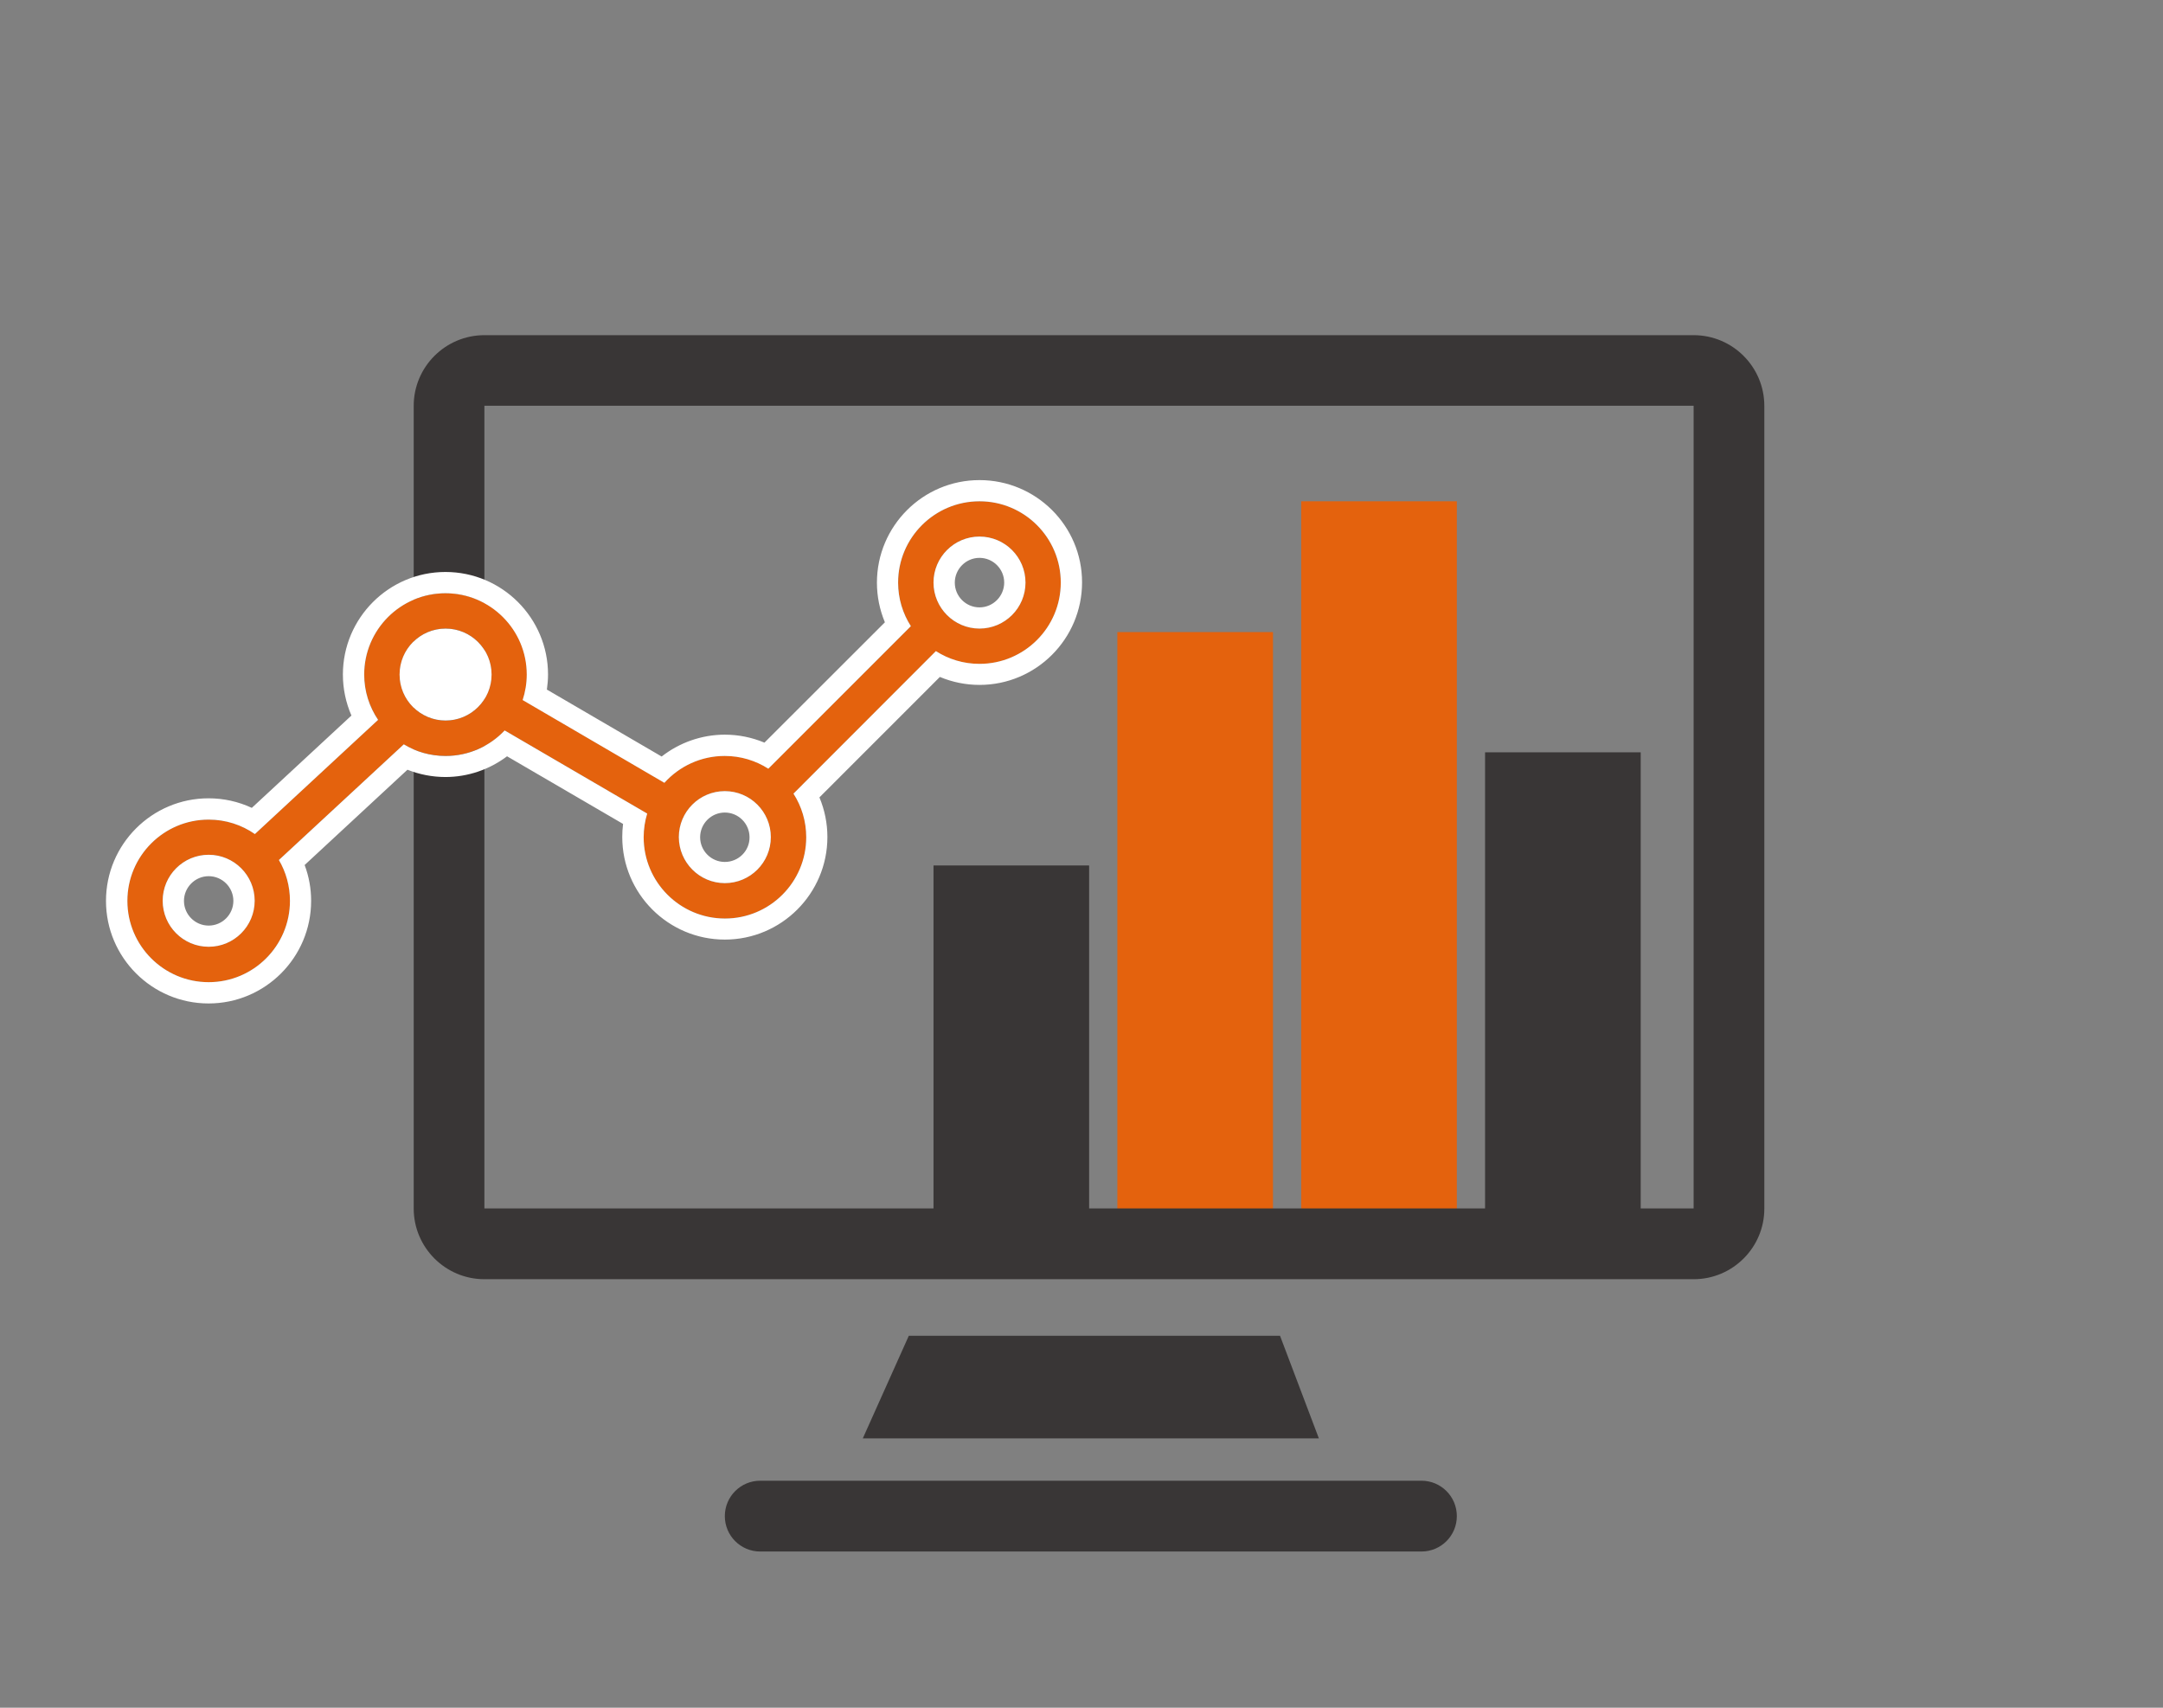 <?xml version="1.0" encoding="utf-8"?>
<!-- Generator: Adobe Illustrator 24.1.2, SVG Export Plug-In . SVG Version: 6.00 Build 0)  -->
<svg version="1.1" id="Calque_1" xmlns="http://www.w3.org/2000/svg" xmlns:xlink="http://www.w3.org/1999/xlink" x="0px" y="0px"
	 viewBox="0 0 190 150" style="enable-background:new 0 0 190 150;" xml:space="preserve">
<rect x="0" y="0" width="190" height="150" fill="#808080" stroke="none"/>
<style type="text/css">
	.st0{fill:#E4620D;}
	.st1{fill:#FFFFFF;}
	.st2{fill:#393636;}
	.st3{fill:url(#SVGID_1_);}
	.st4{fill:url(#SVGID_2_);}
	.st5{fill:url(#SVGID_3_);}
	.st6{fill:url(#SVGID_4_);}
	.st7{fill:url(#SVGID_5_);}
	.st8{opacity:0.62;}
	.st9{fill:url(#SVGID_6_);}
	.st10{fill:#EEA34E;}
	.st11{fill:url(#SVGID_7_);}
	.st12{fill:url(#SVGID_8_);}
	.st13{fill:url(#SVGID_9_);}
	.st14{fill:url(#SVGID_10_);}
	.st15{fill:url(#SVGID_11_);}
	.st16{fill:url(#SVGID_12_);}
	.st17{fill:url(#SVGID_13_);}
	.st18{fill:url(#SVGID_14_);}
	.st19{fill:url(#SVGID_15_);}
	.st20{fill:url(#SVGID_16_);}
	.st21{fill:url(#SVGID_17_);}
	.st22{fill:url(#SVGID_18_);}
	.st23{fill:url(#SVGID_19_);}
	.st24{fill:url(#SVGID_20_);}
	.st25{fill:url(#SVGID_21_);}
	.st26{fill:url(#SVGID_22_);}
	.st27{fill:#E4620D;stroke:#FFFFFF;stroke-width:2;stroke-miterlimit:10;}
	.st28{fill:none;stroke:#E4620D;stroke-width:3;stroke-miterlimit:10;}
	.st29{fill:none;stroke:#E4620D;stroke-width:3;stroke-miterlimit:10;stroke-dasharray:1.915,1.915;}
	.st30{fill:none;stroke:#E4620D;stroke-width:3;stroke-miterlimit:10;stroke-dasharray:2.284,2.284;}
	.st31{fill:none;stroke:#E4620D;stroke-width:3;stroke-miterlimit:10;stroke-dasharray:1.935,1.935;}
	.st32{opacity:0.93;}
	.st33{fill:url(#SVGID_23_);}
	.st34{fill:url(#SVGID_24_);}
	.st35{fill:url(#SVGID_25_);}
	.st36{fill:url(#SVGID_26_);}
	.st37{fill:url(#SVGID_27_);}
	.st38{fill:url(#SVGID_28_);}
	.st39{fill:url(#SVGID_29_);}
	.st40{clip-path:url(#SVGID_31_);}
	.st41{clip-path:url(#SVGID_33_);}
	.st42{clip-path:url(#SVGID_35_);}
	.st43{fill:url(#SVGID_36_);}
	.st44{fill:url(#SVGID_37_);}
	.st45{fill:url(#SVGID_38_);}
	.st46{fill:url(#SVGID_39_);}
	.st47{fill:url(#SVGID_40_);}
	.st48{fill:url(#SVGID_41_);}
	.st49{fill:url(#SVGID_42_);}
	.st50{fill:url(#SVGID_43_);}
	.st51{fill:#FFFFFF;stroke:#FFFFFF;stroke-miterlimit:10;}
	.st52{clip-path:url(#SVGID_45_);}
	.st53{clip-path:url(#SVGID_49_);}
	.st54{enable-background:new    ;}
	.st55{fill:#868686;}
	.st56{fill:#303038;}
	.st57{fill:#E6620D;}
	.st58{fill:#EA620D;}
	.st59{fill:#444444;}
	.st60{clip-path:url(#SVGID_55_);}
	.st61{clip-path:url(#SVGID_59_);}
	.st62{fill:url(#SVGID_62_);}
	.st63{fill:url(#SVGID_63_);}
	.st64{fill:url(#SVGID_64_);}
	.st65{fill:url(#SVGID_65_);}
	.st66{fill:url(#SVGID_66_);}
	.st67{fill:url(#SVGID_67_);}
	.st68{fill:url(#SVGID_68_);}
	.st69{fill:url(#SVGID_69_);}
	.st70{fill:url(#SVGID_70_);}
	.st71{fill:url(#SVGID_71_);}
	.st72{fill-rule:evenodd;clip-rule:evenodd;fill:#FFFFFF;}
	.st73{clip-path:url(#SVGID_73_);}
	.st74{clip-path:url(#SVGID_75_);}
	.st75{clip-path:url(#SVGID_77_);}
	.st76{clip-path:url(#SVGID_79_);}
	.st77{clip-path:url(#SVGID_81_);}
	.st78{clip-path:url(#SVGID_83_);}
	.st79{clip-path:url(#SVGID_85_);}
	.st80{clip-path:url(#SVGID_87_);}
	.st81{fill:#9EC20E;}
	.st82{fill:#020202;}
	.st83{clip-path:url(#SVGID_89_);}
	.st84{clip-path:url(#SVGID_93_);}
	.st85{clip-path:url(#SVGID_97_);}
	.st86{clip-path:url(#SVGID_101_);}
	.st87{fill:url(#SVGID_104_);}
	.st88{fill:url(#SVGID_105_);}
	.st89{fill:url(#SVGID_106_);}
	.st90{fill:url(#SVGID_107_);}
	.st91{fill:url(#SVGID_108_);}
	.st92{fill:url(#SVGID_109_);}
	.st93{fill:url(#SVGID_110_);}
	.st94{fill:url(#SVGID_111_);}
	.st95{fill:#393636;stroke:#FFFFFF;stroke-miterlimit:10;}
	.st96{fill:none;}
	.st97{clip-path:url(#SVGID_113_);}
	.st98{clip-path:url(#SVGID_115_);}
	.st99{clip-path:url(#SVGID_117_);}
	.st100{clip-path:url(#SVGID_119_);}
	.st101{clip-path:url(#SVGID_121_);}
	.st102{clip-path:url(#SVGID_123_);}
	.st103{clip-path:url(#SVGID_125_);}
	.st104{clip-path:url(#SVGID_127_);}
	.st105{clip-path:url(#SVGID_129_);}
	.st106{fill:#E3630D;}
	.st107{fill:#424242;}
	.st108{clip-path:url(#SVGID_135_);}
	.st109{clip-path:url(#SVGID_137_);}
	.st110{clip-path:url(#SVGID_141_);}
	.st111{clip-path:url(#SVGID_143_);}
	.st112{fill:url(#SVGID_144_);}
	.st113{fill:url(#SVGID_145_);}
	.st114{fill:url(#SVGID_146_);}
	.st115{fill:url(#SVGID_147_);}
	.st116{fill:url(#SVGID_148_);}
	.st117{fill:url(#SVGID_149_);}
	.st118{fill:#92CADD;}
	.st119{fill:#FFFFFF;stroke:#FFFFFF;stroke-width:2;stroke-linecap:round;stroke-linejoin:round;stroke-miterlimit:10;}
	.st120{fill:#EA620D;stroke:#FFFFFF;stroke-width:2;stroke-linecap:round;stroke-linejoin:round;stroke-miterlimit:10;}
	.st121{fill:#FFFFFF;stroke:#393636;stroke-width:2;stroke-linecap:round;stroke-linejoin:round;stroke-miterlimit:10;}
	.st122{clip-path:url(#SVGID_151_);}
	.st123{fill:url(#SVGID_152_);}
	.st124{clip-path:url(#SVGID_154_);}
</style>
<g>
	<rect x="82" y="76.02" class="st2" width="13.67" height="31.37"/>
	<rect x="98.15" y="55.52" class="st0" width="13.67" height="51.87"/>
	<rect x="114.3" y="44.03" class="st0" width="13.67" height="63.36"/>
	<rect x="130.45" y="66.08" class="st2" width="13.67" height="41.31"/>
	<path class="st2" d="M148.78,112.36H42.55c-3.43,0-6.21-2.79-6.21-6.21v-70.5c0-3.43,2.79-6.21,6.21-6.21h106.22
		c3.43,0,6.21,2.79,6.21,6.21v70.5C154.99,109.57,152.2,112.36,148.78,112.36z M42.55,35.64v70.5h106.22v-70.5H42.55z"/>
	<g>
		<path class="st0" d="M86.04,44.03c-3.94,0-7.14,3.2-7.14,7.14c0,1.41,0.41,2.72,1.12,3.83L67.5,67.51
			c-1.11-0.71-2.42-1.12-3.83-1.12c-2.1,0-3.99,0.91-5.3,2.36l-12.45-7.27c0.23-0.7,0.36-1.46,0.36-2.24c0-3.94-3.2-7.14-7.14-7.14
			s-7.14,3.2-7.14,7.14c0,1.47,0.45,2.84,1.22,3.98L22.39,73.26c-1.15-0.8-2.56-1.27-4.06-1.27c-3.94,0-7.14,3.2-7.14,7.14
			c0,3.94,3.2,7.14,7.14,7.14s7.14-3.2,7.14-7.14c0-1.31-0.35-2.53-0.97-3.59l10.97-10.16c1.07,0.65,2.33,1.02,3.67,1.02
			c2.04,0,3.89-0.86,5.19-2.24l12.52,7.3c-0.2,0.66-0.31,1.36-0.31,2.08c0,3.94,3.2,7.14,7.14,7.14s7.14-3.2,7.14-7.14
			c0-1.41-0.41-2.72-1.12-3.83L82.21,57.2c1.11,0.71,2.42,1.12,3.83,1.12c3.94,0,7.14-3.2,7.14-7.14S89.98,44.03,86.04,44.03z
			 M18.33,83.16c-2.23,0-4.04-1.81-4.04-4.04s1.81-4.04,4.04-4.04s4.04,1.81,4.04,4.04S20.55,83.16,18.33,83.16z M39.14,63.29
			c-2.23,0-4.04-1.81-4.04-4.04s1.81-4.04,4.04-4.04s4.04,1.81,4.04,4.04S41.36,63.29,39.14,63.29z M63.67,77.57
			c-2.23,0-4.04-1.81-4.04-4.04c0-2.23,1.81-4.04,4.04-4.04c2.23,0,4.04,1.81,4.04,4.04C67.71,75.76,65.9,77.57,63.67,77.57z
			 M86.04,55.21c-2.23,0-4.04-1.81-4.04-4.04s1.81-4.04,4.04-4.04s4.04,1.81,4.04,4.04S88.26,55.21,86.04,55.21z"/>
		<path class="st1" d="M86.04,44.03c3.94,0,7.14,3.2,7.14,7.14s-3.2,7.14-7.14,7.14c-1.41,0-2.72-0.41-3.83-1.12L69.7,69.71
			c0.71,1.11,1.12,2.42,1.12,3.83c0,3.94-3.2,7.14-7.14,7.14s-7.14-3.2-7.14-7.14c0-0.72,0.11-1.42,0.31-2.08l-12.52-7.3
			c-1.3,1.38-3.15,2.24-5.19,2.24c-1.34,0-2.6-0.37-3.67-1.02L24.5,75.54c0.62,1.06,0.97,2.28,0.97,3.59c0,3.94-3.2,7.14-7.14,7.14
			s-7.14-3.2-7.14-7.14c0-3.94,3.2-7.14,7.14-7.14c1.51,0,2.91,0.47,4.06,1.27l10.82-10.03c-0.77-1.14-1.22-2.51-1.22-3.98
			c0-3.94,3.2-7.14,7.14-7.14s7.14,3.2,7.14,7.14c0,0.78-0.13,1.53-0.36,2.24l12.45,7.27c1.31-1.45,3.2-2.36,5.3-2.36
			c1.41,0,2.72,0.41,3.83,1.12L80.01,55c-0.71-1.11-1.12-2.42-1.12-3.83C78.89,47.23,82.1,44.03,86.04,44.03 M86.04,55.21
			c2.23,0,4.04-1.81,4.04-4.04s-1.81-4.04-4.04-4.04S82,48.95,82,51.17S83.81,55.21,86.04,55.21 M39.14,63.29
			c2.23,0,4.04-1.81,4.04-4.04s-1.81-4.04-4.04-4.04s-4.04,1.81-4.04,4.04S36.91,63.29,39.14,63.29 M63.67,77.57
			c2.23,0,4.04-1.81,4.04-4.04c0-2.23-1.81-4.04-4.04-4.04c-2.23,0-4.04,1.81-4.04,4.04C59.64,75.76,61.45,77.57,63.67,77.57
			 M18.33,83.16c2.23,0,4.04-1.81,4.04-4.04s-1.81-4.04-4.04-4.04s-4.04,1.81-4.04,4.04S16.1,83.16,18.33,83.16 M86.04,42.17
			c-4.97,0-9.01,4.04-9.01,9.01c0,1.2,0.24,2.38,0.7,3.48L67.15,65.23c-1.1-0.46-2.28-0.7-3.48-0.7c-2.02,0-3.98,0.69-5.55,1.92
			l-10.08-5.88c0.06-0.44,0.1-0.88,0.1-1.32c0-4.97-4.04-9.01-9.01-9.01s-9.01,4.04-9.01,9.01c0,1.25,0.26,2.47,0.75,3.6l-8.75,8.11
			c-1.18-0.55-2.47-0.84-3.8-0.84c-4.97,0-9.01,4.04-9.01,9.01c0,4.97,4.04,9.01,9.01,9.01s9.01-4.04,9.01-9.01
			c0-1.08-0.19-2.14-0.57-3.15l9.03-8.37c1.06,0.42,2.19,0.64,3.34,0.64c1.95,0,3.86-0.65,5.41-1.82l10.19,5.94
			c-0.05,0.38-0.07,0.77-0.07,1.15c0,4.97,4.04,9.01,9.01,9.01s9.01-4.04,9.01-9.01c0-1.2-0.24-2.38-0.7-3.48l10.58-10.58
			c1.1,0.46,2.28,0.7,3.48,0.7c4.97,0,9.01-4.04,9.01-9.01S91,42.17,86.04,42.17L86.04,42.17z M86.04,53.35
			c-1.2,0-2.17-0.98-2.17-2.17S84.84,49,86.04,49s2.17,0.98,2.17,2.17S87.24,53.35,86.04,53.35L86.04,53.35z M63.67,75.71
			c-1.2,0-2.17-0.98-2.17-2.17c0-1.2,0.98-2.17,2.17-2.17c1.2,0,2.17,0.98,2.17,2.17C65.85,74.74,64.87,75.71,63.67,75.71
			L63.67,75.71z M18.33,81.3c-1.2,0-2.17-0.98-2.17-2.17s0.98-2.17,2.17-2.17c1.2,0,2.17,0.98,2.17,2.17S19.53,81.3,18.33,81.3
			L18.33,81.3z"/>
	</g>
	<g>
		<path class="st2" d="M124.86,136.28H66.78c-1.72,0-3.11-1.39-3.11-3.11v0c0-1.72,1.39-3.11,3.11-3.11h58.08
			c1.72,0,3.11,1.39,3.11,3.11v0C127.97,134.89,126.58,136.28,124.86,136.28z"/>
	</g>
	<polygon class="st2" points="112.44,117.33 79.83,117.33 75.79,126.34 115.85,126.34 	"/>
</g>
</svg>
